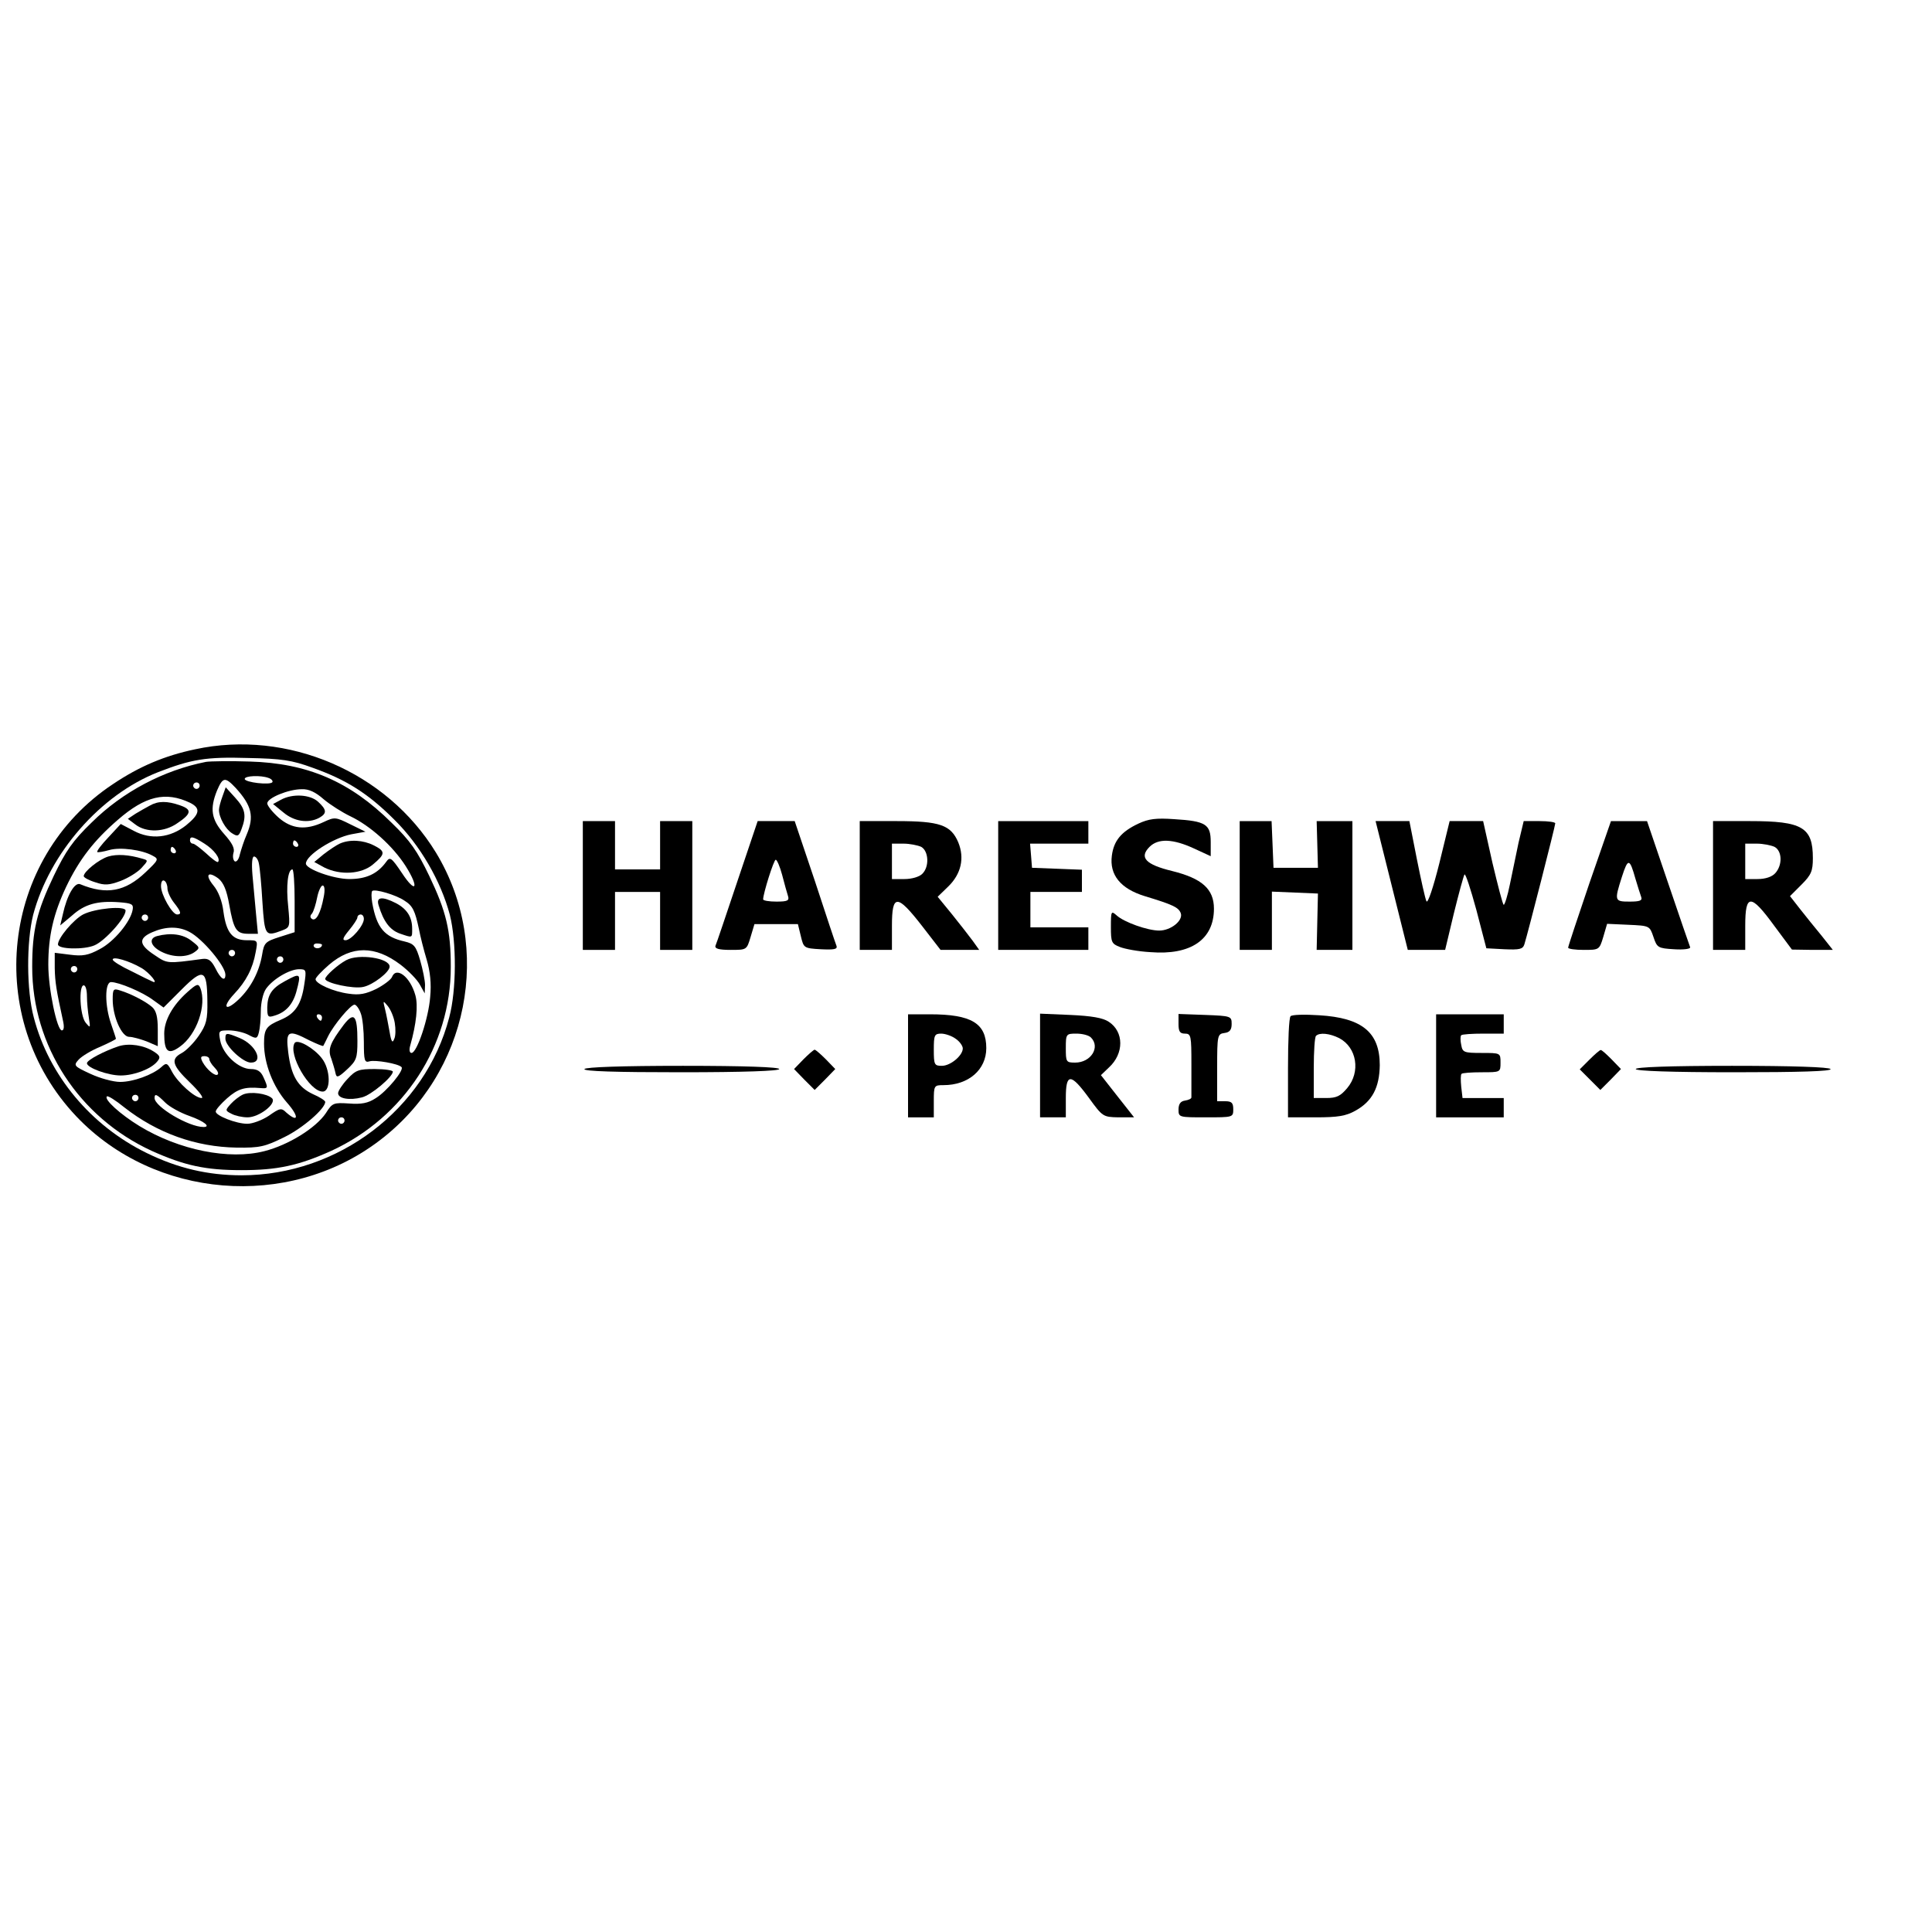 <?xml version="1.0" standalone="no"?>
<!DOCTYPE svg PUBLIC "-//W3C//DTD SVG 20010904//EN"
 "http://www.w3.org/TR/2001/REC-SVG-20010904/DTD/svg10.dtd">
<svg version="1.0" xmlns="http://www.w3.org/2000/svg"
 width="600pt" height="600pt" viewBox="0 0 600 600"
 preserveAspectRatio="xMidYMid meet">
<g transform="translate(0,600) scale(0.1,-0.1)"
fill="#000000" stroke="none">
<path d="M606 3673 c-95 -20 -173 -53 -255 -108 -349 -231 -403 -727 -114
-1032 243 -256 657 -290 939 -77 280 210 357 601 178 896 -153 251 -461 383
-748 321z m364 -57 c107 -38 174 -81 255 -162 80 -79 144 -190 172 -295 21
-84 21 -234 -2 -319 -74 -285 -345 -490 -645 -490 -104 0 -198 22 -294 69
-174 85 -304 241 -351 421 -23 85 -23 235 -2 319 51 192 209 373 388 443 103
40 149 48 279 44 105 -2 137 -7 200 -30z"/>
<path d="M640 3634 c-132 -26 -259 -93 -355 -188 -59 -57 -81 -89 -118 -166
-53 -111 -67 -170 -67 -283 0 -245 145 -467 371 -571 102 -46 168 -60 279 -60
111 0 177 14 279 60 226 104 371 326 371 571 0 113 -14 172 -67 283 -37 77
-59 109 -117 165 -129 128 -261 185 -441 190 -60 2 -121 1 -135 -1z m194 -50
c9 -3 14 -9 12 -13 -6 -10 -86 -1 -86 10 0 10 50 12 74 3z m-102 -31 c50 -55
58 -89 34 -145 -8 -18 -17 -46 -21 -61 -3 -15 -10 -25 -16 -22 -5 4 -7 15 -4
26 5 14 -4 31 -29 59 -40 45 -45 78 -22 135 18 42 25 43 58 8z m-112 7 c0 -5
-4 -10 -10 -10 -5 0 -10 5 -10 10 0 6 5 10 10 10 6 0 10 -4 10 -10z m385 -42
c20 -17 58 -41 83 -53 61 -29 132 -92 172 -155 43 -68 32 -88 -12 -21 -33 49
-37 51 -49 34 -27 -37 -62 -53 -114 -53 -49 0 -135 31 -135 48 0 26 85 80 141
91 l44 8 -47 23 c-46 23 -49 23 -83 7 -55 -26 -99 -22 -140 14 -19 17 -35 37
-35 44 0 17 66 44 107 44 22 1 43 -9 68 -31z m-415 -11 c34 -17 31 -35 -12
-70 -49 -39 -109 -46 -163 -17 l-40 21 -38 -41 c-22 -23 -37 -43 -35 -46 2 -2
19 1 37 6 34 10 103 1 136 -18 19 -10 17 -13 -23 -51 -63 -60 -121 -71 -203
-37 -17 7 -41 -34 -54 -94 l-8 -34 37 31 c39 35 78 46 146 41 39 -3 45 -6 42
-23 -6 -37 -58 -100 -103 -123 -35 -19 -53 -22 -91 -17 l-48 6 0 -48 c1 -44 5
-68 25 -160 5 -21 4 -33 -3 -33 -15 0 -42 129 -42 204 0 89 16 158 55 241 41
86 87 145 161 209 85 74 148 89 224 53z m45 -127 c30 -19 51 -47 42 -57 -3 -2
-19 10 -37 27 -18 16 -36 30 -41 30 -5 0 -9 5 -9 10 0 14 9 13 45 -10z m290 0
c3 -5 1 -10 -4 -10 -6 0 -11 5 -11 10 0 6 2 10 4 10 3 0 8 -4 11 -10z m-380
-20 c3 -5 1 -10 -4 -10 -6 0 -11 5 -11 10 0 6 2 10 4 10 3 0 8 -4 11 -10z
m259 -42 c3 -13 8 -67 11 -120 7 -105 9 -107 60 -88 26 10 26 11 20 75 -7 64
-1 115 13 115 4 0 7 -44 7 -98 l0 -97 -47 -15 c-44 -14 -48 -18 -54 -55 -9
-53 -35 -103 -73 -139 -41 -39 -53 -25 -14 17 37 39 58 79 67 130 7 37 7 37
-27 37 -45 0 -64 23 -73 88 -4 34 -16 64 -31 82 -27 33 -18 46 15 22 16 -13
26 -36 34 -82 14 -78 22 -90 60 -90 l29 0 -6 63 c-3 34 -8 88 -11 120 -3 36
-1 57 5 57 6 0 13 -10 15 -22z m-284 -77 c0 -10 9 -30 20 -44 22 -28 25 -37
10 -37 -15 0 -50 61 -50 88 0 13 4 20 10 17 6 -3 10 -14 10 -24z m485 -28 c-9
-48 -23 -75 -36 -67 -6 4 -7 10 0 17 5 7 12 29 16 50 4 20 12 37 17 37 6 0 8
-14 3 -37z m251 -10 c26 -16 33 -32 45 -88 4 -22 15 -65 24 -95 11 -37 15 -75
11 -116 -5 -66 -41 -174 -58 -174 -6 0 -8 9 -4 23 19 67 25 124 16 156 -16 58
-60 91 -73 56 -4 -8 -25 -24 -48 -36 -33 -16 -53 -20 -86 -15 -47 6 -103 31
-103 45 0 5 19 25 42 45 70 60 143 60 222 0 25 -19 52 -47 60 -62 l15 -27 1
26 c0 14 -7 48 -15 76 -13 45 -19 52 -48 59 -63 14 -87 42 -101 120 -3 18 -3
34 0 37 8 7 74 -12 100 -30z m-796 -53 c0 -5 -4 -10 -10 -10 -5 0 -10 5 -10
10 0 6 5 10 10 10 6 0 10 -4 10 -10z m670 -4 c0 -20 -39 -66 -57 -66 -11 0 -8
8 11 31 14 17 26 35 26 40 0 5 5 9 10 9 6 0 10 -6 10 -14z m-542 -40 c41 -21
112 -106 112 -133 0 -23 -15 -13 -31 20 -13 25 -22 31 -40 29 -111 -15 -109
-15 -149 12 -49 32 -51 52 -7 71 41 18 81 19 115 1z m412 -40 c0 -11 -19 -15
-25 -6 -3 5 1 10 9 10 9 0 16 -2 16 -4z m-270 -26 c0 -5 -4 -10 -10 -10 -5 0
-10 5 -10 10 0 6 5 10 10 10 6 0 10 -4 10 -10z m-291 -46 c26 -15 56 -53 34
-42 -5 2 -34 16 -65 32 -32 15 -58 31 -58 36 0 11 51 -4 89 -26z m441 26 c0
-5 -4 -10 -10 -10 -5 0 -10 5 -10 10 0 6 5 10 10 10 6 0 10 -4 10 -10z m-640
-30 c0 -5 -4 -10 -10 -10 -5 0 -10 5 -10 10 0 6 5 10 10 10 6 0 10 -4 10 -10z
m705 -47 c-9 -62 -28 -91 -73 -110 -45 -19 -52 -28 -52 -74 0 -62 28 -134 71
-183 38 -43 37 -65 -2 -31 -15 15 -20 14 -54 -10 -21 -14 -51 -25 -67 -25 -34
0 -98 25 -98 38 0 6 16 24 35 41 34 30 55 36 103 32 25 -2 26 -1 10 34 -8 18
-19 25 -39 25 -38 0 -87 46 -95 88 -6 31 -5 32 27 32 19 0 46 -6 61 -14 24
-13 27 -12 32 8 3 11 6 41 6 66 0 26 7 56 16 69 21 30 73 61 103 61 22 0 23
-2 16 -47z m-301 -51 c1 -59 -3 -74 -27 -109 -15 -22 -39 -46 -52 -53 -36 -19
-31 -38 25 -92 27 -26 44 -48 36 -48 -21 0 -74 48 -92 82 -14 27 -17 29 -33
14 -27 -24 -87 -46 -128 -46 -21 0 -62 11 -92 25 -52 24 -53 26 -37 44 10 11
40 29 67 40 27 12 49 23 49 25 0 2 -7 23 -15 46 -20 57 -20 130 0 130 24 0 98
-31 131 -56 l32 -23 56 56 c68 68 79 63 80 -35z m-374 14 c0 -18 3 -49 6 -67
5 -32 5 -33 -10 -15 -18 22 -22 116 -6 116 6 0 10 -15 10 -34z m956 -83 c3
-18 3 -41 -2 -50 -5 -14 -9 -8 -14 22 -4 22 -10 54 -14 70 -7 28 -7 29 8 11 9
-11 19 -34 22 -53z m-106 31 c6 -14 10 -55 10 -90 0 -58 2 -65 18 -60 17 5 89
-7 99 -18 9 -9 -46 -76 -81 -97 -23 -15 -44 -19 -82 -16 -48 3 -52 2 -72 -30
-31 -46 -116 -99 -191 -118 -109 -28 -265 3 -388 78 -59 36 -111 83 -101 92 3
3 27 -12 54 -34 102 -80 222 -123 349 -125 72 -1 88 3 147 32 58 28 128 89
128 110 0 4 -17 15 -38 24 -47 22 -68 57 -77 131 -8 66 -1 71 66 36 23 -11 42
-19 43 -17 1 2 8 15 15 30 18 36 70 98 82 98 5 0 14 -12 19 -26z m-120 -14 c0
-5 -2 -10 -4 -10 -3 0 -8 5 -11 10 -3 6 -1 10 4 10 6 0 11 -4 11 -10z m-350
-129 c0 -5 7 -17 16 -26 9 -9 14 -19 10 -22 -7 -7 -34 15 -47 39 -7 14 -6 18
6 18 8 0 15 -4 15 -9z m-220 -121 c0 -5 -4 -10 -10 -10 -5 0 -10 5 -10 10 0 6
5 10 10 10 6 0 10 -4 10 -10z m83 -14 c13 -13 47 -32 76 -42 45 -16 67 -34 43
-34 -46 0 -152 63 -152 90 0 15 7 12 33 -14z m557 -56 c0 -5 -4 -10 -10 -10
-5 0 -10 5 -10 10 0 6 5 10 10 10 6 0 10 -4 10 -10z"/>
<path d="M691 3527 c-6 -16 -11 -35 -11 -42 0 -24 21 -61 41 -73 17 -11 21 -9
29 13 16 42 12 63 -19 97 l-30 33 -10 -28z"/>
<path d="M872 3516 l-24 -13 32 -26 c33 -28 77 -35 111 -17 25 14 24 25 -3 50
-25 23 -80 26 -116 6z"/>
<path d="M1055 3380 c-11 -5 -33 -20 -50 -33 l-29 -24 31 -17 c50 -25 116 -21
152 10 38 32 39 40 1 59 -32 16 -74 19 -105 5z"/>
<path d="M465 3498 c-11 -6 -31 -17 -44 -25 l-24 -16 24 -18 c33 -25 89 -24
129 4 45 30 47 43 9 56 -40 14 -68 14 -94 -1z"/>
<path d="M336 3340 c-29 -9 -76 -47 -76 -61 0 -4 16 -13 36 -19 29 -10 43 -9
78 4 24 9 53 27 65 40 21 23 22 24 4 29 -43 13 -80 15 -107 7z"/>
<path d="M258 3160 c-30 -16 -78 -73 -78 -93 0 -15 80 -17 113 -3 32 13 97 85
97 108 0 16 -95 7 -132 -12z"/>
<path d="M1176 3188 c15 -50 35 -76 65 -87 41 -14 39 -15 39 15 0 36 -16 61
-50 79 -43 22 -63 20 -54 -7z"/>
<path d="M1075 3018 c-26 -14 -65 -49 -65 -58 0 -13 88 -32 118 -25 30 6 82
46 82 63 0 27 -97 41 -135 20z"/>
<path d="M488 3093 c-27 -7 -21 -31 12 -48 36 -19 80 -19 104 -2 18 13 17 15
-9 35 -26 21 -65 26 -107 15z"/>
<path d="M885 2953 c-41 -22 -54 -42 -55 -81 0 -30 2 -33 23 -26 34 10 56 34
67 73 16 59 14 61 -35 34z"/>
<path d="M700 2774 c0 -23 55 -74 79 -74 41 0 16 55 -34 76 -43 18 -45 17 -45
-2z"/>
<path d="M755 2601 c-11 -5 -28 -18 -38 -29 -18 -20 -18 -21 2 -31 11 -6 33
-11 50 -11 36 0 91 43 76 59 -15 15 -67 22 -90 12z"/>
<path d="M582 2919 c-46 -41 -72 -88 -72 -129 0 -56 12 -67 48 -41 53 37 85
130 64 183 -6 14 -11 13 -40 -13z"/>
<path d="M350 2896 c0 -53 28 -116 51 -116 11 0 35 -7 54 -14 l35 -15 0 53 c0
38 -5 57 -17 68 -20 18 -67 42 -100 52 -21 7 -23 4 -23 -28z"/>
<path d="M369 2751 c-45 -15 -99 -43 -99 -53 0 -14 65 -38 105 -38 41 0 94 20
113 43 11 13 10 18 -10 31 -31 20 -76 27 -109 17z"/>
<path d="M1068 2818 c-43 -57 -51 -77 -39 -106 5 -15 11 -35 13 -45 3 -15 8
-14 36 12 29 27 32 35 32 88 0 80 -10 92 -42 51z"/>
<path d="M915 2761 c-21 -35 46 -151 87 -151 26 0 25 69 -3 104 -25 32 -75 60
-84 47z"/>
<path d="M1079 2649 c-16 -17 -29 -37 -29 -44 0 -17 36 -23 74 -13 29 7 96 64
96 80 0 4 -25 8 -56 8 -50 0 -59 -3 -85 -31z"/>
<path d="M3535 3442 c-53 -25 -76 -53 -82 -99 -8 -60 27 -103 102 -126 89 -27
105 -35 112 -53 8 -23 -31 -54 -67 -54 -36 0 -109 26 -132 47 -17 15 -18 14
-18 -36 0 -47 2 -52 28 -62 15 -6 57 -14 95 -16 125 -10 197 39 197 135 0 61
-37 94 -130 117 -82 20 -103 42 -70 75 27 27 73 25 138 -5 l52 -24 0 44 c0 55
-15 65 -113 71 -57 4 -80 1 -112 -14z"/>
<path d="M1810 3250 l0 -200 50 0 50 0 0 90 0 90 70 0 70 0 0 -90 0 -90 50 0
50 0 0 200 0 200 -50 0 -50 0 0 -75 0 -75 -70 0 -70 0 0 75 0 75 -50 0 -50 0
0 -200z"/>
<path d="M2290 3263 c-35 -104 -65 -194 -68 -200 -3 -9 10 -13 47 -13 50 0 50
0 62 40 l12 40 68 0 67 0 9 -37 c9 -37 9 -38 62 -41 41 -2 52 0 49 10 -3 7
-33 97 -67 201 l-63 187 -57 0 -58 0 -63 -187z m139 20 c7 -27 15 -56 18 -65
5 -15 -1 -18 -36 -18 -22 0 -41 3 -41 7 0 18 33 123 39 123 4 0 13 -21 20 -47z"/>
<path d="M2670 3250 l0 -200 50 0 50 0 0 75 c0 99 16 99 93 0 l58 -75 60 0 60
0 -20 28 c-11 15 -40 52 -64 82 l-45 55 33 32 c40 39 51 88 31 137 -23 54 -57
66 -191 66 l-115 0 0 -200z m191 120 c23 -13 26 -62 3 -84 -9 -9 -32 -16 -55
-16 l-39 0 0 55 0 55 36 0 c19 0 44 -5 55 -10z"/>
<path d="M3100 3250 l0 -200 140 0 140 0 0 35 0 35 -90 0 -90 0 0 55 0 55 80
0 80 0 0 35 0 34 -77 3 -78 3 -3 38 -3 37 90 0 91 0 0 35 0 35 -140 0 -140 0
0 -200z"/>
<path d="M3850 3250 l0 -200 50 0 50 0 0 90 0 91 72 -3 71 -3 -2 -87 -2 -88
55 0 56 0 0 200 0 200 -56 0 -55 0 2 -72 2 -73 -69 0 -69 0 -3 73 -3 72 -49 0
-50 0 0 -200z"/>
<path d="M4322 3250 l50 -200 58 0 58 0 27 113 c15 61 30 116 33 121 3 5 19
-44 37 -110 l31 -119 56 -3 c47 -2 57 0 62 15 11 35 96 368 96 376 0 4 -22 7
-49 7 l-49 0 -16 -67 c-8 -38 -20 -96 -27 -130 -7 -35 -16 -63 -19 -63 -3 0
-18 59 -35 130 l-29 130 -52 0 -52 0 -32 -131 c-19 -76 -36 -126 -40 -118 -4
8 -17 67 -30 132 l-23 117 -52 0 -53 0 50 -200z"/>
<path d="M4936 3257 c-36 -106 -66 -196 -66 -200 0 -4 22 -7 48 -7 48 0 49 0
61 40 l12 41 66 -3 c66 -3 66 -3 78 -38 11 -33 14 -35 64 -38 29 -2 51 1 50 6
-2 5 -33 95 -69 201 l-65 191 -56 0 -56 0 -67 -193z m143 14 c7 -23 15 -49 18
-57 4 -11 -5 -14 -36 -14 -47 0 -48 2 -24 77 19 59 24 58 42 -6z"/>
<path d="M5320 3250 l0 -200 50 0 50 0 0 75 c0 100 17 100 90 0 l55 -74 64 -1
63 0 -34 43 c-19 23 -49 60 -67 83 l-32 41 36 36 c30 30 35 42 35 82 0 96 -33
115 -195 115 l-115 0 0 -200z m191 120 c24 -13 25 -57 2 -82 -10 -11 -30 -18
-55 -18 l-38 0 0 55 0 55 36 0 c19 0 44 -5 55 -10z"/>
<path d="M2820 2690 l0 -160 40 0 40 0 0 50 c0 49 1 50 30 50 78 0 133 48 133
115 0 77 -46 105 -175 105 l-68 0 0 -160z m148 84 c12 -8 22 -22 22 -30 0 -22
-38 -54 -65 -54 -23 0 -25 3 -25 50 0 45 2 50 23 50 12 0 33 -7 45 -16z"/>
<path d="M3230 2691 l0 -161 40 0 40 0 0 60 c0 78 15 78 72 0 42 -58 44 -59
91 -60 l49 0 -52 66 -51 65 25 24 c47 43 47 111 -1 142 -18 12 -53 18 -119 21
l-94 4 0 -161z m158 87 c30 -30 0 -78 -49 -78 -28 0 -29 2 -29 45 0 44 1 45
33 45 18 0 38 -5 45 -12z"/>
<path d="M3660 2820 c0 -23 4 -30 20 -30 19 0 20 -7 20 -95 0 -52 0 -98 0
-102 1 -5 -8 -9 -20 -11 -14 -2 -20 -11 -20 -28 0 -24 2 -24 85 -24 84 0 85 0
85 25 0 20 -5 25 -25 25 l-25 0 0 104 c0 101 1 105 23 108 16 2 22 10 22 28 0
24 -2 25 -82 28 l-83 3 0 -31z"/>
<path d="M4008 2844 c-5 -4 -8 -76 -8 -161 l0 -153 86 0 c69 0 94 4 124 21 52
29 74 72 75 141 0 102 -55 147 -188 155 -45 3 -85 2 -89 -3z m151 -68 c55 -29
67 -105 25 -155 -21 -25 -33 -31 -65 -31 l-39 0 0 93 c0 52 3 97 7 100 11 11
42 8 72 -7z"/>
<path d="M4460 2690 l0 -160 105 0 105 0 0 30 0 30 -64 0 -64 0 -4 35 c-2 20
-2 38 1 40 2 3 31 5 63 5 58 0 58 0 58 30 0 30 0 30 -59 30 -55 0 -59 2 -63
25 -3 13 -3 27 0 30 3 3 34 5 69 5 l63 0 0 30 0 30 -105 0 -105 0 0 -160z"/>
<path d="M2495 2710 l-29 -30 32 -33 32 -32 32 32 32 33 -29 30 c-16 16 -32
30 -35 30 -3 0 -19 -14 -35 -30z"/>
<path d="M4936 2709 l-30 -30 32 -32 32 -32 32 32 32 33 -29 30 c-16 16 -31
30 -34 29 -3 0 -19 -14 -35 -30z"/>
<path d="M1815 2680 c-4 -7 98 -10 299 -10 197 0 306 4 306 10 0 6 -106 10
-299 10 -189 0 -302 -4 -306 -10z"/>
<path d="M5080 2680 c0 -6 109 -10 306 -10 201 0 303 3 299 10 -4 6 -117 10
-306 10 -193 0 -299 -4 -299 -10z"/>
</g>
</svg>
